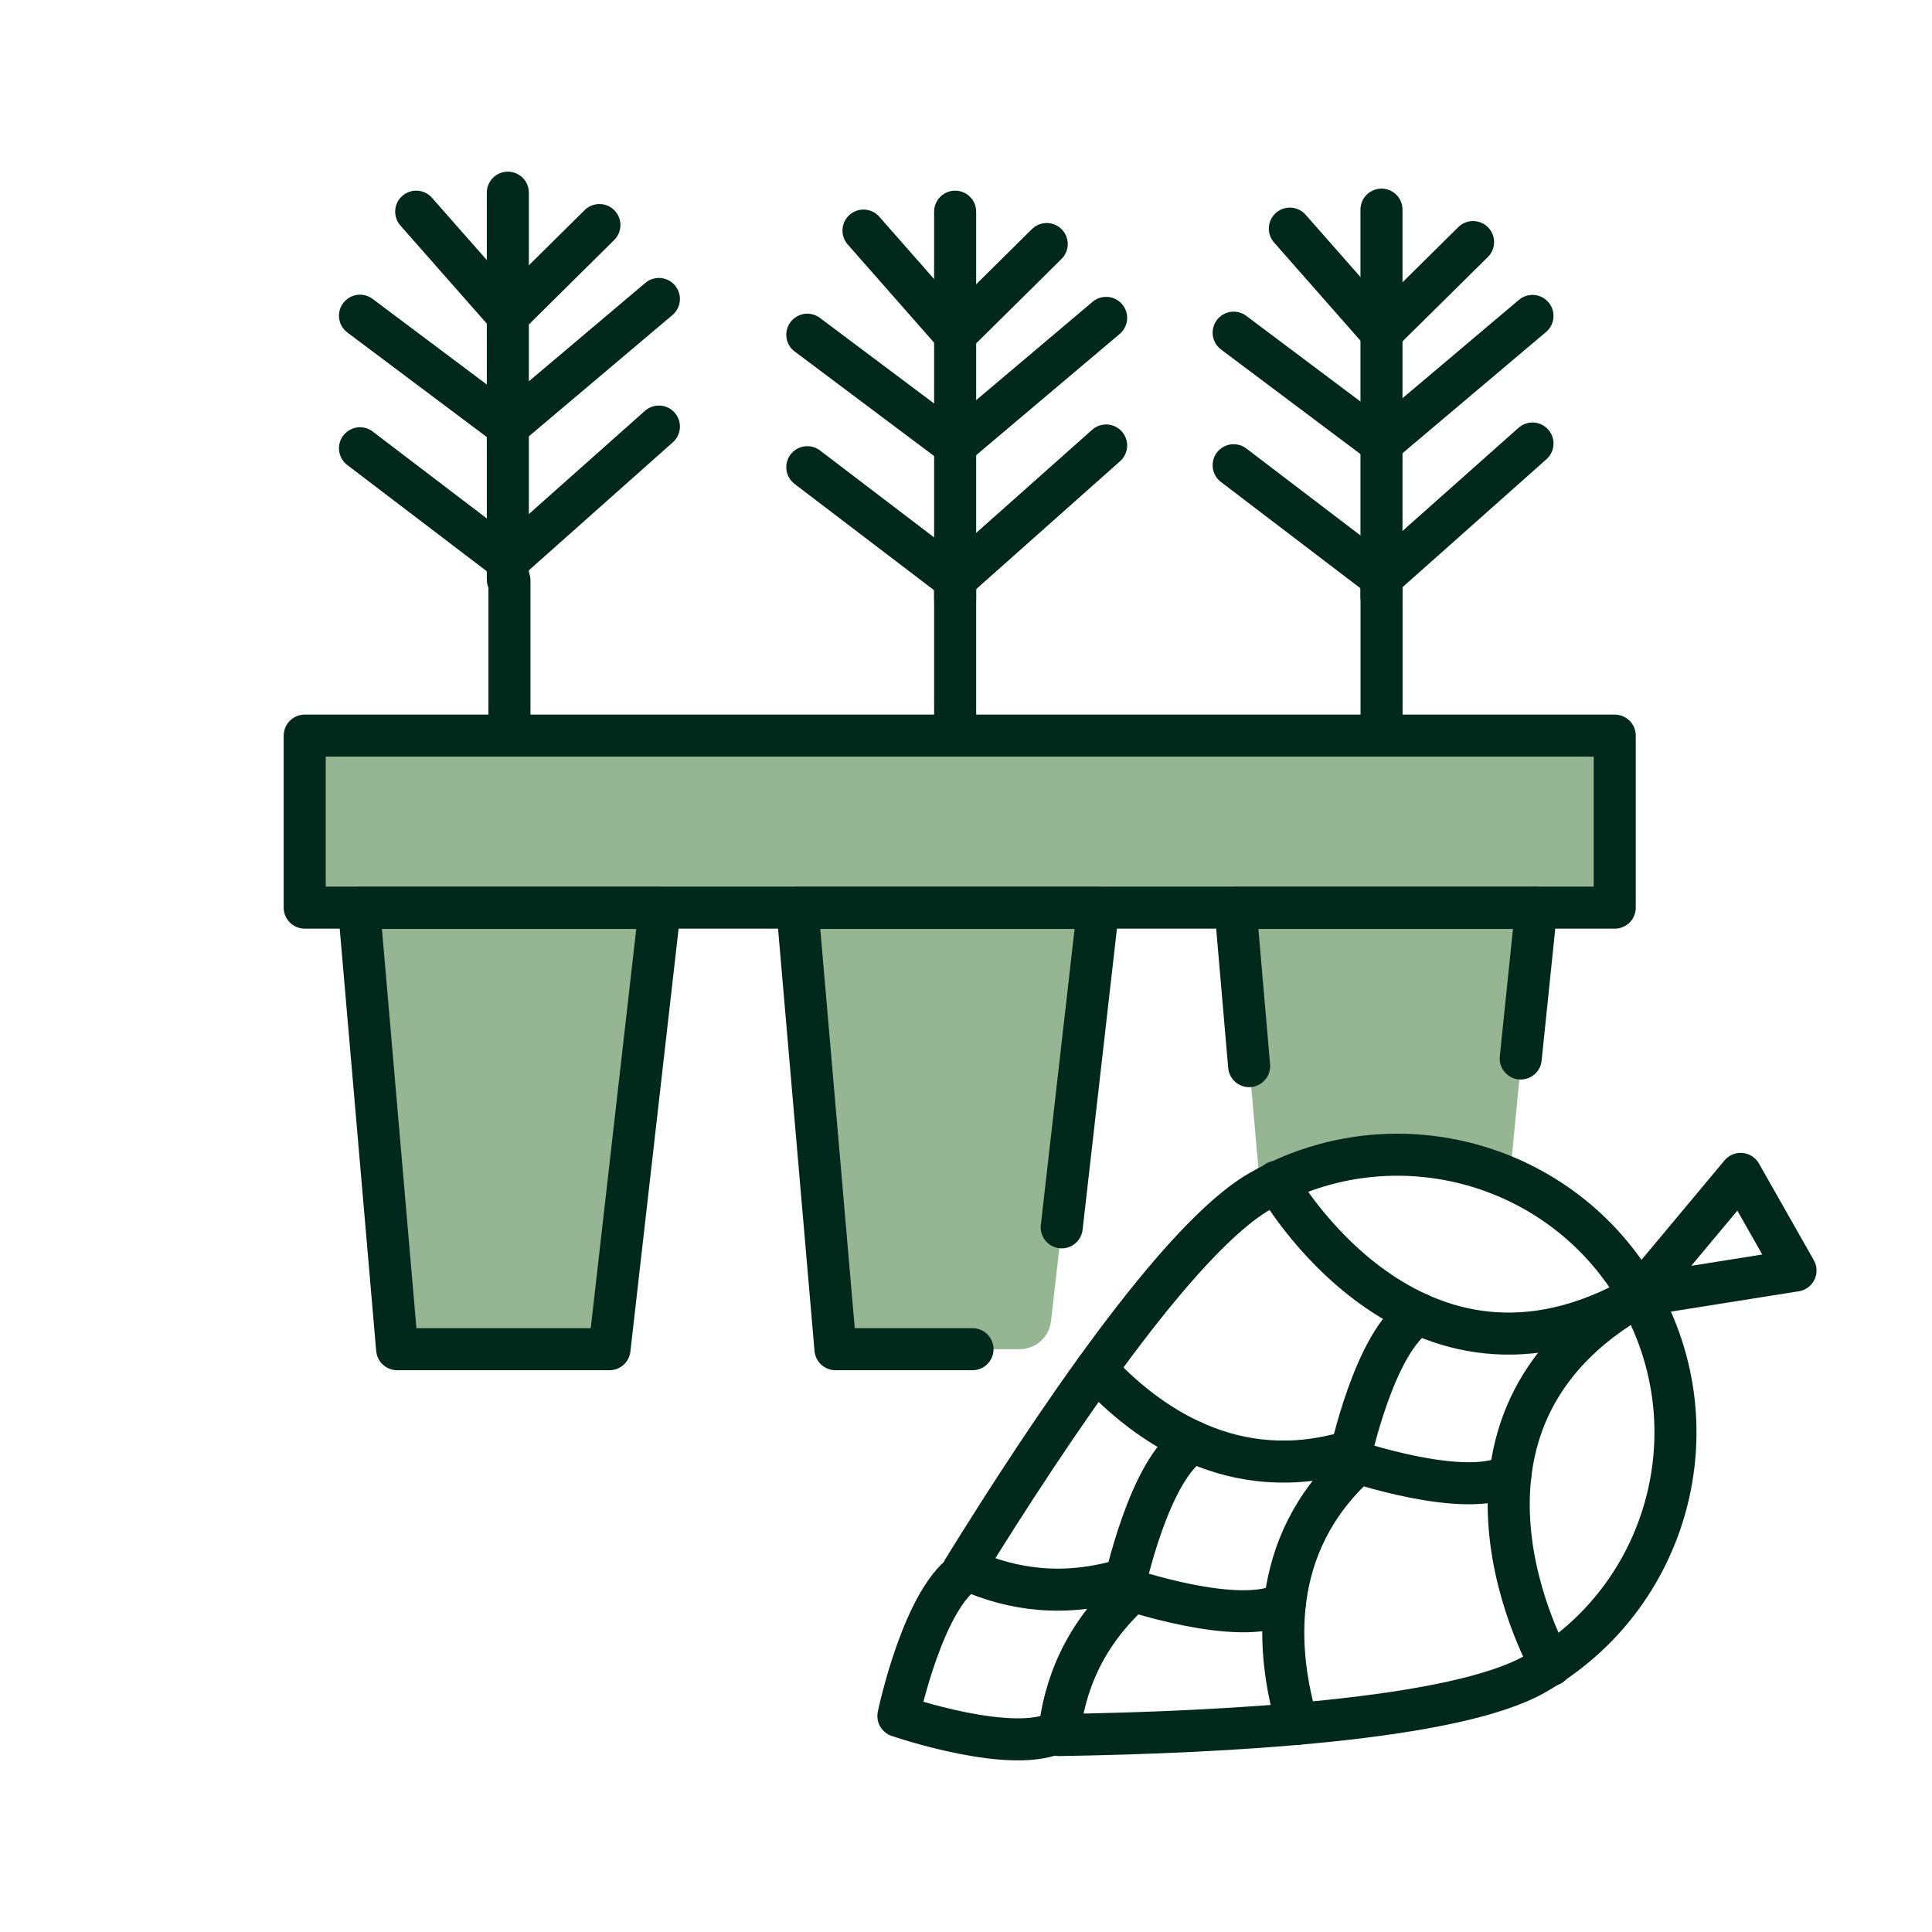 <?xml version="1.0" encoding="UTF-8"?>
<svg id="Layer_1" xmlns="http://www.w3.org/2000/svg" viewBox="0 0 275.74 275.74">
  <defs>
    <style>
      .cls-1 {
        fill: none;
        stroke: #00291b;
        stroke-linecap: round;
        stroke-linejoin: round;
        stroke-width: 6px;
      }

      .cls-2 {
        fill: #96b693;
      }
    </style>
  </defs>
  <polygon class="cls-2" points="230.46 104.99 43.49 104.99 43.49 129.54 47.85 129.54 230.46 129.54 230.46 104.99"/>
  <polygon class="cls-2" points="86.99 192.56 56.68 192.56 51.24 129.58 94.17 129.58 86.99 192.56"/>
  <path class="cls-2" d="M145.54,192.56h-22.18c-2.33,0-4.28-1.78-4.48-4.11l-4.66-53.99c-.23-2.62,1.84-4.88,4.48-4.88h33c2.68,0,4.77,2.34,4.46,5l-6.16,53.99c-.26,2.27-2.18,3.98-4.46,3.98Z"/>
  <path class="cls-2" d="M215.54,167.54s-5.87-3.74-16.74-3.74c-12.94,0-18.91,6.18-18.91,6.18l-3.57-40.39h42.93l-3.72,37.96Z"/>
  <line class="cls-1" x1="197.18" y1="102.17" x2="197.18" y2="82.85"/>
  <line class="cls-1" x1="136.32" y1="102.17" x2="136.32" y2="82.85"/>
  <line class="cls-1" x1="72.71" y1="102.17" x2="72.71" y2="82.85"/>
  <polygon class="cls-1" points="230.46 104.99 43.49 104.99 43.49 129.54 47.85 129.54 230.46 129.54 230.46 104.99"/>
  <polygon class="cls-1" points="86.99 192.56 56.68 192.56 51.24 129.58 94.17 129.58 86.99 192.56"/>
  <polyline class="cls-1" points="138.8 192.56 119.24 192.56 113.8 129.58 156.73 129.58 151.53 175.17"/>
  <polyline class="cls-1" points="178.28 152.16 176.33 129.58 219.26 129.58 217.04 151.07"/>
  <g>
    <polygon class="cls-1" points="233.95 184.88 256.26 181.33 248.43 167.54 233.95 184.88"/>
    <path class="cls-1" d="M221.35,237.63s-19.88-34.56,12.6-52.75"/>
    <path class="cls-1" d="M182.19,168.67s19.49,34.78,51.76,16.21"/>
    <path class="cls-1" d="M215.57,210.51c-6.35,3.6-22.99-2.15-22.99-2.15,0,0,3.59-17.24,9.94-20.84"/>
    <path class="cls-1" d="M185.15,246.03c-2.94-9.94-4.42-25.44,8.68-37.25"/>
    <path class="cls-1" d="M156.43,195.45c7.03,7.61,19.58,16.83,36.44,11.64"/>
    <path class="cls-1" d="M183.39,228.78c-6.35,3.6-22.99-2.15-22.99-2.15,0,0,3.59-17.24,9.94-20.84"/>
    <path class="cls-1" d="M160.69,225.36c-8.72,2.69-16.29,1.52-22.54-1.29l-.64-.04c12.57-20.34,30.82-47.49,42.38-54.05,19.04-10.81,43.24-4.14,54.06,14.9,10.81,19.04,4.14,43.24-14.9,54.06-11.52,6.54-44.02,8.31-67.9,8.69v-.05c.7-6.96,3.55-14.26,10.5-20.52"/>
    <path class="cls-1" d="M151.21,247.06c-6.35,3.6-22.99-2.15-22.99-2.15,0,0,3.59-17.24,9.94-20.84"/>
  </g>
  <line class="cls-1" x1="72.48" y1="82.73" x2="72.48" y2="27.5"/>
  <polyline class="cls-1" points="85.55 32.12 72.48 45.06 59.4 30.21"/>
  <polyline class="cls-1" points="94.04 42.67 72.48 60.88 51.38 45.06"/>
  <polyline class="cls-1" points="94.04 60.88 72.48 80.05 51.38 63.98"/>
  <line class="cls-1" x1="136.32" y1="85.44" x2="136.32" y2="30.21"/>
  <polyline class="cls-1" points="149.39 34.83 136.31 47.77 123.24 32.91"/>
  <polyline class="cls-1" points="157.87 45.37 136.31 63.58 115.22 47.77"/>
  <polyline class="cls-1" points="157.87 63.58 136.31 82.75 115.22 66.68"/>
  <line class="cls-1" x1="197.17" y1="85.16" x2="197.17" y2="29.92"/>
  <polyline class="cls-1" points="210.24 34.55 197.16 47.48 184.09 32.63"/>
  <polyline class="cls-1" points="218.72 45.09 197.16 63.3 176.07 47.48"/>
  <polyline class="cls-1" points="218.72 63.3 197.16 82.47 176.07 66.4"/>
</svg>